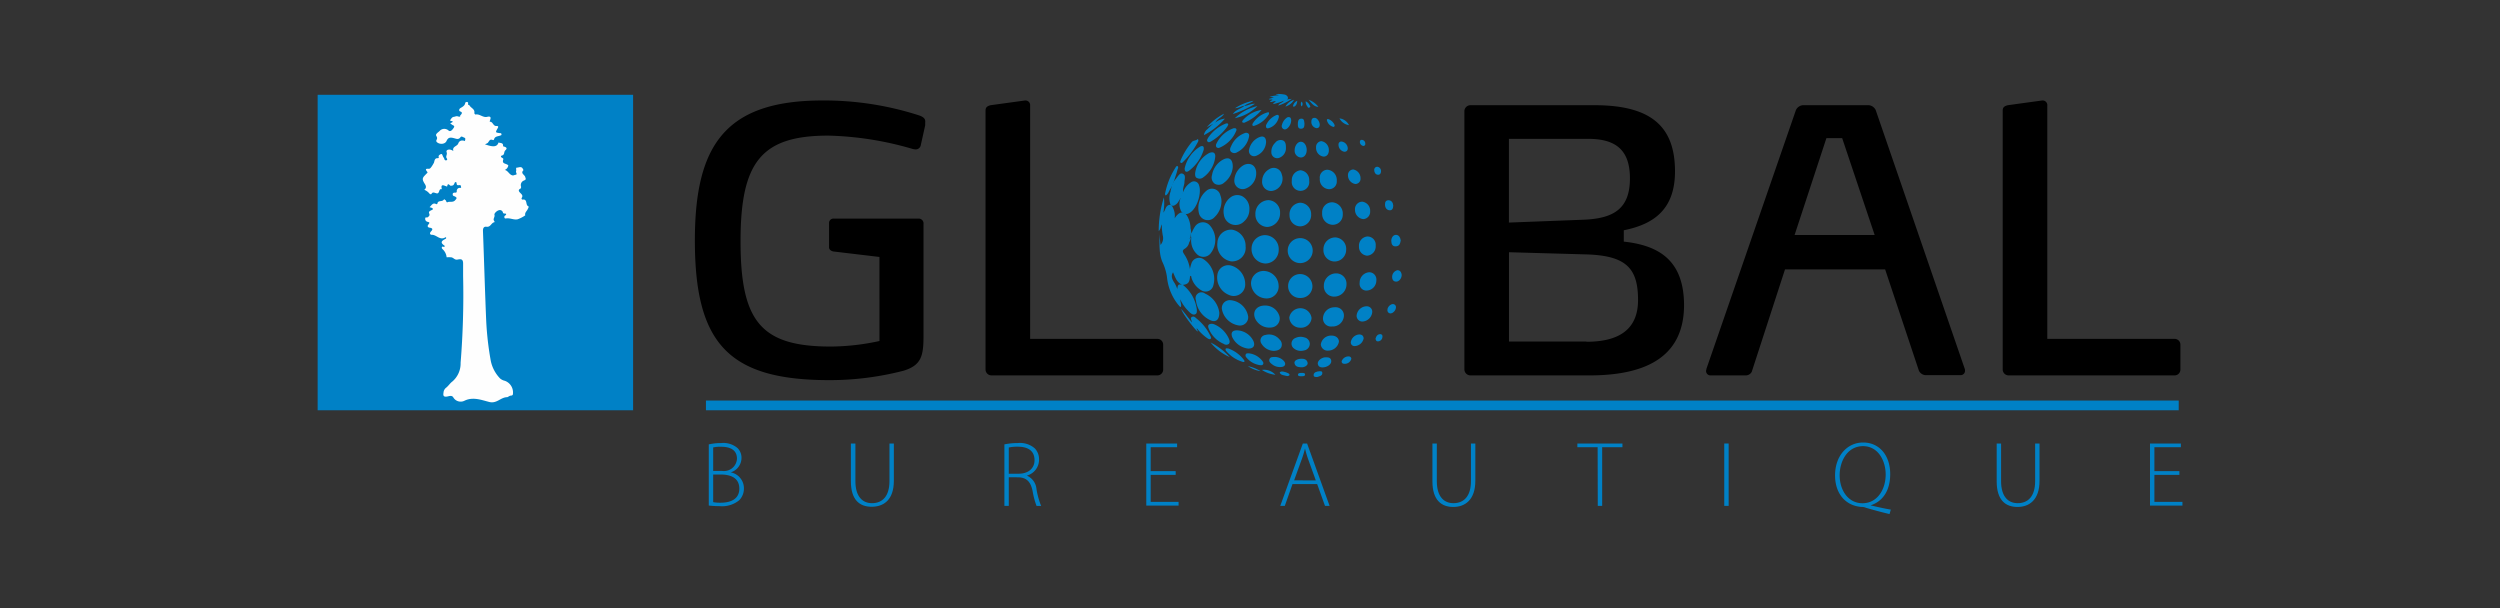 <svg xmlns="http://www.w3.org/2000/svg" viewBox="0 0 370 90"><rect x="0" y="0" width="370" height="90" fill="#333333" stroke="none"/><defs><style>.cls-1{fill:#0081c6;}.cls-2{fill:#fefefe;}</style></defs><g id="Calque_3" data-name="Calque 3"><path class="cls-1" d="M176,35.86a1.38,1.38,0,0,1-.64.94c-.42.25-.33.45-.12.8a5.22,5.22,0,0,1,.88,2.31.9.9,0,0,1,0,1c-.06.89-.27,1.15-1.07,1.26-.91-.31-1.12-1.16-1.44-1.87-.39.6-.08,1.14.28,1.68a4.94,4.94,0,0,1,.35.81c.07-.7.17-.77.82-.63a5.45,5.45,0,0,1,2,3.25,2.79,2.79,0,0,1,.07.4c0,.26.05.55-.21.69s-.53,0-.75-.19a6.08,6.08,0,0,1-1.49-2c0,.44.22.76.09,1.12-.08,0-.17-.05-.21-.11a7.7,7.7,0,0,1-1.81-4,7.59,7.59,0,0,0-.72-2.56c-.57-1.37-.37-2.78-.47-4.18l.2,1.67a1.52,1.52,0,0,0,.33-1.4,8.5,8.5,0,0,1-.14-1.64c-.19.32-.13.67-.46,1a16.47,16.47,0,0,1,.77-5,8.25,8.25,0,0,1-.08,2.26c.37-.45.32-1.19,1.08-1.15l.08,0a2.74,2.74,0,0,1,.51,2c.61-1,1.36-1.19,1.86-.34a3.79,3.79,0,0,1,.49,1.8,2,2,0,0,1,0,1v.32A.91.91,0,0,0,176,35.86Z"/><path class="cls-1" d="M184.35,36.47a2,2,0,0,1-2.17,2.21,2.47,2.47,0,0,1-2-2.77A2,2,0,0,1,182.39,34,2.43,2.43,0,0,1,184.35,36.47Z"/><path class="cls-1" d="M184.29,42a1.7,1.7,0,0,1-2.43,1.64,2.76,2.76,0,0,1-1.67-3.08,1.62,1.62,0,0,1,2.1-1.23A2.85,2.85,0,0,1,184.29,42Z"/><path class="cls-1" d="M176.2,34.83v-1l.14.73a4.76,4.76,0,0,1,.55-1.08A1.39,1.39,0,0,1,179,33.3a3.23,3.23,0,0,1,.13,4.25,1.36,1.36,0,0,1-2,.05,2.78,2.78,0,0,1-.84-1.87C176.26,35.43,176.38,35.11,176.2,34.83Z"/><path class="cls-1" d="M176.08,40.93v-1a7.66,7.66,0,0,1,.25-.94,1.18,1.18,0,0,1,1.72-.67,3.5,3.5,0,0,1,1.47,4.1,1.18,1.18,0,0,1-1.67.58,3.18,3.18,0,0,1-1.52-1.92C176.3,41,176.33,40.65,176.08,40.93Z"/><path class="cls-1" d="M189.25,37a2,2,0,0,1-1.92,2,2.13,2.13,0,0,1-2.1-2.2,2,2,0,0,1,2-2A2.07,2.07,0,0,1,189.25,37Z"/><path class="cls-1" d="M189.24,42.33a1.77,1.77,0,0,1-1.79,1.84,2.32,2.32,0,0,1-2.3-2.2,1.85,1.85,0,0,1,1.91-1.87A2.26,2.26,0,0,1,189.24,42.33Z"/><path class="cls-1" d="M184.91,31a2.3,2.3,0,0,1-.78,1.76,1.75,1.75,0,0,1-3-1,2.6,2.6,0,0,1,1-2.56,1.65,1.65,0,0,1,1.72-.16A2.08,2.08,0,0,1,184.91,31Z"/><path class="cls-1" d="M180.78,29.8a3.27,3.27,0,0,1-1,2.31,1.35,1.35,0,0,1-2.36-.66,3.32,3.32,0,0,1,1.11-3.2,1.27,1.27,0,0,1,2.09.68A2.35,2.35,0,0,1,180.78,29.8Z"/><path class="cls-1" d="M185.8,31.72a2,2,0,0,1,1.92-2.1,1.81,1.81,0,0,1,1.73,1.91,2,2,0,0,1-1.88,2.06A1.81,1.81,0,0,1,185.8,31.72Z"/><path class="cls-1" d="M182.12,44.43a2.89,2.89,0,0,1,2.61,2.43,1.22,1.22,0,0,1-1.38,1.31,3,3,0,0,1-2.5-2.36A1.17,1.17,0,0,1,182.12,44.43Z"/><path class="cls-1" d="M192.43,35.24a1.85,1.85,0,0,1,0,3.7,1.85,1.85,0,0,1,0-3.7Z"/><path class="cls-1" d="M192.46,44.1a1.74,1.74,0,0,1-1.82-1.74,1.78,1.78,0,0,1,1.77-1.8,1.83,1.83,0,0,1,1.83,1.83A1.74,1.74,0,0,1,192.46,44.1Z"/><path class="cls-1" d="M175.12,28.4A2.75,2.75,0,0,1,176.24,27a.77.77,0,0,1,1.22.44c.43,1.15-.36,3.83-1.74,4.22a.87.87,0,0,1-1-.61,2.35,2.35,0,0,1,0-1.71A1.67,1.67,0,0,1,175.12,28.4Z"/><path class="cls-1" d="M187.2,45.22a2.17,2.17,0,0,1,2.08,1.36,1.33,1.33,0,0,1-1,1.87,2.31,2.31,0,0,1-2.54-1.36C185.35,46.07,186,45.22,187.2,45.22Z"/><path class="cls-1" d="M180.46,46.29c0,1.08-.56,1.48-1.35,1.09A3.67,3.67,0,0,1,177,44.45a.87.87,0,0,1,1.35-1A3.61,3.61,0,0,1,180.46,46.29Z"/><path class="cls-1" d="M197.45,38.7a1.67,1.67,0,0,1-1.58-1.76,1.75,1.75,0,0,1,1.82-1.8A1.7,1.7,0,0,1,199.23,37,1.72,1.72,0,0,1,197.45,38.7Z"/><path class="cls-1" d="M185.92,25.63a2.4,2.4,0,0,1-1.54,2.27,1.23,1.23,0,0,1-1.7-1.18,2.73,2.73,0,0,1,1.5-2.34C185.13,24,185.92,24.54,185.92,25.63Z"/><path class="cls-1" d="M199.28,42.07a1.82,1.82,0,0,1-1.82,1.83,1.51,1.51,0,0,1-1.53-1.58,1.82,1.82,0,0,1,1.84-1.86A1.52,1.52,0,0,1,199.28,42.07Z"/><path class="cls-1" d="M194.05,31.75a1.67,1.67,0,0,1-1.59,1.75,1.61,1.61,0,0,1-1.61-1.65A1.71,1.71,0,0,1,192.43,30,1.69,1.69,0,0,1,194.05,31.75Z"/><path class="cls-1" d="M182.45,24.72A3.15,3.15,0,0,1,181.21,27a1.18,1.18,0,0,1-1.4.21,1.14,1.14,0,0,1-.43-1.3,3.18,3.18,0,0,1,1.6-2.27C181.87,23.15,182.47,23.53,182.45,24.72Z"/><path class="cls-1" d="M195.68,31.52a1.47,1.47,0,0,1,1.5-1.58,1.67,1.67,0,0,1,1.55,1.78,1.48,1.48,0,0,1-1.48,1.55A1.61,1.61,0,0,1,195.68,31.52Z"/><path class="cls-1" d="M188.14,28.27a1.35,1.35,0,0,1-1.34-1.52,2,2,0,0,1,1-1.68,1.22,1.22,0,0,1,1.9.74A1.82,1.82,0,0,1,188.14,28.27Z"/><path class="cls-1" d="M194.11,47.08a1.54,1.54,0,0,1-1.64,1.42A1.61,1.61,0,0,1,190.81,47a1.67,1.67,0,0,1,3.3.06Z"/><path class="cls-1" d="M176.88,25.64a4,4,0,0,1,2.09-3c.61-.24.95,0,.88.61a4.27,4.27,0,0,1-1.77,3,.83.83,0,0,1-.89.11C176.9,26.26,176.87,26,176.88,25.64Z"/><path class="cls-1" d="M197.14,48.32a1.19,1.19,0,0,1-1.34-1.21,1.69,1.69,0,0,1,1.73-1.63,1.22,1.22,0,0,1,1.37,1.26A1.67,1.67,0,0,1,197.14,48.32Z"/><path class="cls-1" d="M175.12,28.4l-.31.88c-.28.26-.39.65-.68.9s-.54.39-.88.15h0a2.87,2.87,0,0,1,0-2c0-.2.09-.41.13-.61v-.09a2.57,2.57,0,0,1,.7-1.2l0-.05c.3-.31.53-.89,1-.65s.22.79.22,1.22S175,27.89,175.12,28.4Z"/><path class="cls-1" d="M184.73,51.59a3,3,0,0,1-2.36-1.7c-.24-.65,0-1,.72-1a2.81,2.81,0,0,1,2.42,1.59C185.8,51.17,185.5,51.6,184.73,51.59Z"/><path class="cls-1" d="M193.76,26.75a1.3,1.3,0,1,1-2.57,0,1.45,1.45,0,0,1,1.29-1.55A1.43,1.43,0,0,1,193.76,26.75Z"/><path class="cls-1" d="M188.58,51.93a2.21,2.21,0,0,1-1.88-1.06.82.82,0,0,1,.57-1.29,2,2,0,0,1,2.11.67,1,1,0,0,1,.25,1.13C189.42,51.81,189,51.89,188.58,51.93Z"/><path class="cls-1" d="M197.84,26.75A1.13,1.13,0,0,1,196.7,28a1.44,1.44,0,0,1-1.37-1.57,1.16,1.16,0,0,1,1.1-1.31A1.51,1.51,0,0,1,197.84,26.75Z"/><path class="cls-1" d="M203.6,36.36a1.37,1.37,0,0,1-1.25,1.48,1.3,1.3,0,0,1-1.22-1.38A1.36,1.36,0,0,1,202.37,35,1.22,1.22,0,0,1,203.6,36.36Z"/><path class="cls-1" d="M179.39,47.92a1.46,1.46,0,0,1,.32.08,4.14,4.14,0,0,1,2.16,2.12c.11.26.2.55,0,.77a.62.62,0,0,1-.76,0,4.09,4.09,0,0,1-2.23-2.28C178.7,48.15,178.87,47.92,179.39,47.92Z"/><path class="cls-1" d="M203.7,41.5A1.49,1.49,0,0,1,202.32,43a1,1,0,0,1-1.09-1.15,1.53,1.53,0,0,1,1.43-1.56A1.08,1.08,0,0,1,203.7,41.5Z"/><path class="cls-1" d="M187.38,21a2.29,2.29,0,0,1-1.52,2.08.77.77,0,0,1-1-.91,2.54,2.54,0,0,1,1.52-1.87C187,20.05,187.37,20.33,187.38,21Z"/><path class="cls-1" d="M184.37,19.65c.4,0,.56.21.49.55a3.28,3.28,0,0,1-1.78,2.34.72.72,0,0,1-.88-.07c-.24-.24-.15-.54,0-.82A3.46,3.46,0,0,1,184.37,19.65Z"/><path class="cls-1" d="M178.15,22.16a6.15,6.15,0,0,1-2.2,3.13c-.39.27-.63.11-.62-.36a5,5,0,0,1,2.33-3.26C178,21.56,178.21,21.6,178.15,22.16Z"/><path class="cls-1" d="M174.82,45.72c.27.33.55.66.81,1s.49.63.77,1c0-.32-.32-.63,0-.81s.55.12.77.3a7.25,7.25,0,0,1,1.94,2.45c.08.15.21.34.07.48s-.37,0-.52-.1a7.29,7.29,0,0,1-1.53-1.46c-.09.2.17.3.13.47S175.05,46.56,174.82,45.72Z"/><path class="cls-1" d="M197.09,49.67c.64,0,1.08.39,1.07.91a1.62,1.62,0,0,1-1.58,1.31,1,1,0,0,1-1.1-.91A1.53,1.53,0,0,1,197.09,49.67Z"/><path class="cls-1" d="M202.78,31.29a1.08,1.08,0,0,1-1,1.14,1.37,1.37,0,0,1-1.24-1.38,1.09,1.09,0,0,1,1.08-1.2A1.34,1.34,0,0,1,202.78,31.29Z"/><path class="cls-1" d="M192.62,51.93a1.59,1.59,0,0,1-1.08-.33.89.89,0,0,1,.17-1.57,1.75,1.75,0,0,1,1.31-.1,1,1,0,0,1,.83.93,1,1,0,0,1-.82,1A2.57,2.57,0,0,1,192.62,51.93Z"/><path class="cls-1" d="M190.32,22a1.51,1.51,0,0,1-.84,1.29.87.87,0,0,1-1.32-.78,1.81,1.81,0,0,1,.56-1.37,1,1,0,0,1,1.09-.38C190.26,20.91,190.33,21.34,190.32,22Z"/><path class="cls-1" d="M180.39,21.9c-.38,0-.47-.21-.41-.53a4.45,4.45,0,0,1,2.63-2.4c.22,0,.4,0,.39.29A4.56,4.56,0,0,1,180.39,21.9Z"/><path class="cls-1" d="M203.09,46.2a1.54,1.54,0,0,1-1.49,1.39.85.85,0,0,1-.82-.89,1.51,1.51,0,0,1,1.49-1.37A.8.8,0,0,1,203.09,46.2Z"/><path class="cls-1" d="M196.67,22.25c0,.56-.3.92-.77.93a1.28,1.28,0,0,1-1.12-1.35.86.86,0,0,1,.77-.94A1.32,1.32,0,0,1,196.67,22.25Z"/><path class="cls-1" d="M193.39,22.21c0,.65-.36,1.1-.88,1.1a1,1,0,0,1-.9-1.09c0-.66.45-1.25.93-1.24S193.4,21.54,193.39,22.21Z"/><path class="cls-1" d="M181.78,18.46c-.05.08-.09.2-.15.29a7.82,7.82,0,0,1-2.31,2.13c-.18.1-.4.27-.59.08s0-.41.08-.58a5.63,5.63,0,0,1,2.5-2.05C181.63,18.2,181.76,18.25,181.78,18.46Z"/><path class="cls-1" d="M201.36,26.4a.77.77,0,0,1-.77.83,1.29,1.29,0,0,1-1.09-1.3.81.81,0,0,1,.78-.85A1.32,1.32,0,0,1,201.36,26.4Z"/><path class="cls-1" d="M177.28,20.57a.38.38,0,0,1,0,.46,11.75,11.75,0,0,1-2.15,2.9c-.1.1-.23.27-.39.15s0-.26,0-.37A11,11,0,0,1,176.41,21C176.63,20.75,177,20.85,177.28,20.57Z"/><path class="cls-1" d="M184.9,52.3a2.93,2.93,0,0,1,1.92,1.11c.1.14.22.3.12.49s-.3.16-.47.14a3.13,3.13,0,0,1-2-1.13.4.4,0,0,1-.11-.43C184.41,52.29,184.6,52.28,184.9,52.3Z"/><path class="cls-1" d="M173.37,27.75c-.34.34-.39.91-.84,1.18a.31.31,0,0,1-.08-.36,11,11,0,0,1,1.46-3.66c.09-.14.18-.39.36-.32s.07.35,0,.51c-.09.42-.24.82-.37,1.23a7.57,7.57,0,0,1-.56,1.43Z"/><path class="cls-1" d="M188.67,52.83a1.8,1.8,0,0,1,1.36.62c.34.41.17.8-.36.86a1.84,1.84,0,0,1-1.38-.38c-.25-.19-.54-.41-.41-.77S188.37,52.85,188.67,52.83Z"/><path class="cls-1" d="M190,14.91a10,10,0,0,1-1.55.5c0-.29.29-.23.35-.41-.28-.11-.54.19-.83.05.05-.18.27-.14.36-.28-.16-.12-.37.06-.55-.12l.78-.23-.66-.08a4.7,4.7,0,0,1,1.32-.23c0-.16-.24,0-.37-.19a4.78,4.78,0,0,1,1.33.09c.39.13.55.47.35.7S190.32,15,190,14.91Z"/><path class="cls-1" d="M200.47,51.22a.54.54,0,0,1-.55-.61,1.36,1.36,0,0,1,1.24-1.11c.36,0,.64.16.66.58A1.41,1.41,0,0,1,200.47,51.22Z"/><path class="cls-1" d="M195.71,54.38c-.3,0-.63-.12-.68-.56s.63-1,1.28-.94c.38,0,.71.11.72.58S196.41,54.38,195.71,54.38Z"/><path class="cls-1" d="M181.78,51.57a5,5,0,0,1,2.35,1.74c.14.21,0,.31-.2.25a5.12,5.12,0,0,1-2.49-1.65.33.33,0,0,1-.05-.27C181.45,51.52,181.59,51.56,181.78,51.57Z"/><path class="cls-1" d="M185.55,18.64c-.21,0-.27-.18-.1-.44a3.78,3.78,0,0,1,2.12-1.56c.2-.07.29,0,.23.25A3.89,3.89,0,0,1,185.55,18.64Z"/><path class="cls-1" d="M187.65,19c-.22,0-.33-.17-.27-.48a2.88,2.88,0,0,1,1.55-1.5c.23-.05.33,0,.35.25A2.16,2.16,0,0,1,187.65,19Z"/><path class="cls-1" d="M192.64,53.09c.35,0,.8.09.89.62.07.34-.43.68-.95.65s-.89-.1-1-.63C191.53,53.37,192,53.1,192.64,53.09Z"/><path class="cls-1" d="M179.91,18.1a2.7,2.7,0,0,1,1.38-.54A10.59,10.59,0,0,1,178.18,20a1.35,1.35,0,0,1,.53-.89c.25-.26.52-.51.79-.77C179.52,18.08,179.7,18.05,179.91,18.1Z"/><path class="cls-1" d="M186.71,16.27a6.36,6.36,0,0,1-2.43,1.84.36.36,0,0,1-.39,0c-.11-.1,0-.22.05-.31A4.6,4.6,0,0,1,186.71,16.27Z"/><path class="cls-1" d="M207.31,35.58c-.07.42-.16.83-.69.88s-.71-.33-.71-.82.31-.91.73-.88S207.25,35.18,207.31,35.58Z"/><path class="cls-1" d="M207.45,40.68c0,.54-.4,1-.81,1s-.6-.29-.6-.69a1,1,0,0,1,.78-1C207.28,40,207.4,40.36,207.45,40.68Z"/><path class="cls-1" d="M191.1,17.79a1.65,1.65,0,0,1-.53,1.17c-.18.15-.39.28-.63.13a.49.49,0,0,1-.21-.61,1.81,1.81,0,0,1,.64-1,.49.49,0,0,1,.49-.13C191.07,17.42,191.06,17.64,191.1,17.79Z"/><path class="cls-1" d="M198.47,20.94a1.06,1.06,0,0,1,1,1c0,.3-.15.52-.5.52a1.05,1.05,0,0,1-.87-1C198.08,21.16,198.22,21,198.47,20.94Z"/><path class="cls-1" d="M182.76,17.49a7,7,0,0,1,3.34-1.79A6.5,6.5,0,0,1,182.76,17.49Z"/><path class="cls-1" d="M206.2,30.42c0,.42-.15.73-.56.7s-.65-.38-.66-.82.15-.68.56-.66S206.17,30,206.2,30.42Z"/><path class="cls-1" d="M195.32,18.46c0,.25-.11.5-.46.51a.92.92,0,0,1-.78-.94c0-.31.1-.59.48-.59S195.32,18,195.32,18.46Z"/><path class="cls-1" d="M205.35,45.82c0-.42.51-.87.86-.81a.45.45,0,0,1,.38.56c-.05.44-.5.86-.86.81A.46.46,0,0,1,205.35,45.82Z"/><path class="cls-1" d="M193.06,18.25c0,.38,0,.77-.47.8s-.51-.32-.51-.64,0-.83.5-.85S193,18,193.06,18.25Z"/><path class="cls-1" d="M182,52.85a7.52,7.52,0,0,1-2.83-2.16A9.6,9.6,0,0,1,182,52.85Z"/><path class="cls-1" d="M200,53.1a1,1,0,0,1-1.23.71.32.32,0,0,1-.14-.49,1.07,1.07,0,0,1,1-.57A.37.37,0,0,1,200,53.1Z"/><path class="cls-1" d="M184.17,15.67c.5,0,.93-.36,1.57-.31a14.87,14.87,0,0,1-3.28,1.52c.49-.71,1.23-.78,1.72-1.22Z"/><path class="cls-1" d="M203.82,24.68a.62.62,0,0,1,.57.65c0,.31-.14.56-.48.53s-.51-.34-.52-.67A.45.45,0,0,1,203.82,24.68Z"/><path class="cls-1" d="M194.94,55.8c-.28,0-.56,0-.52-.35s.45-.47.8-.5.52,0,.48.34S195.22,55.71,194.94,55.8Z"/><path class="cls-1" d="M203.58,50.13c.1-.34.24-.63.64-.67a.32.32,0,0,1,.38.39.69.69,0,0,1-.62.67C203.7,50.55,203.62,50.36,203.58,50.13Z"/><path class="cls-1" d="M179.91,18.1l-.41.24-.89.49a8.47,8.47,0,0,1,2.55-2C180.87,17.39,180.17,17.53,179.91,18.1Z"/><path class="cls-1" d="M197.38,18.79a1.32,1.32,0,0,1-1-1c0-.16.11-.2.24-.15a1.54,1.54,0,0,1,.9.87A.22.22,0,0,1,197.38,18.79Z"/><path class="cls-1" d="M190.51,55.66l-.28-.06c-.31-.08-.67-.09-.83-.45,0-.07.11-.13.21-.16.3-.07,1.17.21,1.23.42S190.67,55.63,190.51,55.66Z"/><path class="cls-1" d="M188.76,55.47a4.59,4.59,0,0,1-2-.72A2.23,2.23,0,0,1,188.76,55.47Z"/><path class="cls-1" d="M184.18,15.66c-.44,0-.78.34-1.38.35a7.23,7.23,0,0,1,2.72-1.1c-.47.41-1,.41-1.35.76Z"/><path class="cls-1" d="M201.78,21.6a.61.61,0,0,1-.52-.55c0-.2.07-.37.29-.35a.53.53,0,0,1,.51.54A.29.29,0,0,1,201.78,21.6Z"/><path class="cls-1" d="M190,14.91c.25.13.36-.12.53-.2l.66-.08a7.92,7.92,0,0,1-2,1C189.32,15.21,189.84,15.25,190,14.91Z"/><path class="cls-1" d="M199.65,18.52a1.89,1.89,0,0,1-1.41-1A1.81,1.81,0,0,1,199.65,18.52Z"/><path class="cls-1" d="M192.64,55.69c-.23,0-.55,0-.54-.25s.34-.25.56-.25.51,0,.49.26S192.83,55.67,192.64,55.69Z"/><path class="cls-1" d="M193.68,14.76a3.17,3.17,0,0,1,1.44,1.05C194.65,15.81,194.27,15.54,193.68,14.76Z"/><path class="cls-1" d="M191.52,14.77a2.12,2.12,0,0,1-1.28,1A2.16,2.16,0,0,1,191.52,14.77Z"/><path class="cls-1" d="M186.58,54.94a4.69,4.69,0,0,1-1.89-.75A5.84,5.84,0,0,1,186.58,54.94Z"/><path class="cls-1" d="M192,14.91c-.05.38-.12.74-.51.89,0,0-.13-.06-.13-.09A1.13,1.13,0,0,1,192,14.91Z"/><path class="cls-1" d="M193.24,15a1.1,1.1,0,0,1,.56.52c.06.11.24.27,0,.39s-.24-.07-.32-.17A1.15,1.15,0,0,1,193.24,15Z"/><path class="cls-1" d="M176,35.86c-.29-.35,0-.53.22-.71A1.29,1.29,0,0,1,176,35.86Z"/><path class="cls-1" d="M192.64,15.75a.6.6,0,0,1,0-.71A.51.51,0,0,1,192.64,15.75Z"/><rect class="cls-1" x="104.48" y="59.28" width="217.97" height="1.44"/><rect class="cls-1" x="47.01" y="14.03" width="46.69" height="46.69"/><path class="cls-2" d="M71.78,21.36c1.27.46,1.8.37,2-.27.29.11.74,0,.67.56,0,0,0,0,0,0,.32.09.77.21.35.59-.26.23-.08.65-.47.76-.2.05-.3.21,0,.36.09.05.19.12.16.23-.27.73.45.55.74.89a.85.85,0,0,1-.52.67c.45.12.57.51.92.72s.48,0,.67,0c.35-.06,0-.34.08-.53s-.1-.54.13-.53.67-.26.87.18a1.93,1.93,0,0,1,.1.19c-.49.47.15.67.25,1s.16.37-.16.53a.71.71,0,0,0-.45.91c0,.13,0,.23-.08.29-.47.21-.18.5,0,.68s.39.37.18.69c-.07.09,0,.28.12.26.8-.12.37.86.89,1,0,.11,0,.22-.09.33-.12.35-.52.59-.4,1a4.82,4.82,0,0,1-1.11.58c-.59.14-1.15-.23-1.74-.12a.2.2,0,0,1-.24-.11c0-.08,0-.14,0-.21s.25-.14.26-.31-.4,0-.47-.22a.47.47,0,0,0-.63-.36c-.32.1-.69.48-.63.67.11.35-.32.65,0,.95,0,0,0,.15,0,.15-.47.06-.56.75-1.16.67-.43-.06-.56.22-.54.67.17,4.43.29,8.86.48,13.29a45.32,45.32,0,0,0,.68,5.91A5.3,5.3,0,0,0,74,56a1.64,1.64,0,0,0,.72.36,1.83,1.83,0,0,1,1.2,1.87c0,.22-.08.31-.3.32s-.46.23-.53.23c-1,0-1.55,1-2.69.71S70,58.7,68.76,59.3a1.26,1.26,0,0,1-1.68-.5c-.22-.34-.62-.16-.92-.11-.54.08-.59-.16-.52-.58A1,1,0,0,1,66,57.4c.36-.27.6-.68.94-.93a3.51,3.51,0,0,0,1.23-2.78,124.58,124.58,0,0,0,.37-12.82c0-.63,0-1.25,0-1.87s-.27-.7-.78-.59-.61-.29-1-.33a4.8,4.8,0,0,0-.66,0,1.83,1.83,0,0,0-.6-1.2c-.09-.1-.15-.18-.1-.3s.12-.08.23-.05.3-.08.13-.19c-.72-.5-.31-.73.19-1a.2.2,0,0,0,.08-.08s0,0,0-.08-.11-.07-.13-.05c-.79.5-1.31-.41-2-.38-.26,0-.36-.24-.11-.5s.31-.46-.16-.55c-.19,0-.5-.15-.22-.48s.07-.33-.13-.39a.44.44,0,0,1-.35-.46c0-.33.26-.12.34-.2s.42-.21.25-.58.34-.43.55-.61c0-.26-.3-.22-.49-.33.3-.24.46-.73,1-.43a.2.2,0,0,0,.15-.06c.07-.55.63-.28.88-.54s.22,0,.32,0,.11.43.33.3.76.08,1.08-.26.29-.4,0-.58C67.15,29,67,29,67,28.75s.23-.24.41-.24.2-.12.19-.27.12-.39.37-.43.31.07.26-.18-.1-.26-.28-.22h-.17c-.34,0-.07-.58-.41-.44-.11,0-.12.43-.41.49-.11,0-.21.08-.33,0s-.34-.42-.44.07c0,.16-.18,0-.28,0-.38-.17-.66-.2-.54.36l0,.12c-.51-.17-.23.83-.86.57-.13,0-.45-.25-.64.1-.1.17-.3,0-.39-.12a1.84,1.84,0,0,0-.69-.47c.56-.43,0-.91-.07-1.13-.35-.59,0-.82.3-1.15.09-.12.32-.24.23-.36-.56-.65.15-.41.34-.49s.49-.62.61-.83.06-.73.56-.72c.11,0,.22,0,.16-.2s.2-.35.35-.41.21.15.27.31.19.27.23.45a.23.23,0,0,0,.33.15c.13-.06.09-.21,0-.3-.18-.29.14-.53,0-.89s.45-.57,1-.16c-.22-.7.56-.68.72-1.12s.55-.54,1-.36c0-.19.15-.41-.09-.5s-.44-.28-.58-.07c-.3.43-.68.2-1,.13-.5-.13-.82-.12-1.06.42S65,21.4,64.62,21a.28.28,0,0,1,0-.32c.12-.23.08-.35-.06-.59s.28-.5.48-.68a.93.93,0,0,1,1.36-.08c.29.23.59-.16.77-.45s-.15-.32-.28-.43-.16-.11-.23-.16.26-.16.36-.26c-.1-.18-.48-.08-.38-.26s.3-.46.49-.47.4-.16.62-.08.42.05.35-.05.61-.48,0-.68c-.19-.06-.18-.32,0-.46s.69-.32.75-.78c0-.1.16-.17.28-.16s.19.13.14.29.17.13.22.23c.22.39.83.53.71,1.13,0,.06.13.22.18.21.62-.13,1.09.5,1.73.34.4-.1.63,0,.42.48,0,.09-.11.24,0,.25.45,0,.44.69,1,.63.27,0,.23.15.12.34-.35.62-.34.62.3.71.12,0,.26,0,.27.17s-.09.15-.18.19c-.35.14-.83.09-.93.61,0,0-.12.09-.15.07-.45-.23-.56.14-.75.39C72.06,21.25,71.93,21.28,71.78,21.36Z"/><path d="M136.06,17.09a45.7,45.7,0,0,0-14.34-2.22c-14.44,0-18.88,6.71-18.88,20.72,0,15.26,5,20.67,19.91,20.67a43.6,43.6,0,0,0,11-1.4c2.6-.81,2.93-2.17,2.93-5.14V33.16a.72.72,0,0,0-.76-.81H123.4a.66.66,0,0,0-.7.59v3.68c0,.33.32.54.65.6l6.81.81V50.47a34.69,34.69,0,0,1-7.19.82c-10.34,0-13.37-3.68-13.37-15.59,0-11.74,3.09-15.63,13-15.63A48.19,48.19,0,0,1,134.92,22a2.15,2.15,0,0,0,.55.11.76.76,0,0,0,.81-.65l.65-2.92c0-.17,0-.33,0-.44C137,17.58,136.66,17.31,136.06,17.09Z"/><path d="M171.29,50.15H152.46V15.63a.69.69,0,0,0-.65-.76h-.11l-5.09.7c-.43.11-.75.28-.75.76V54.75a.89.89,0,0,0,.92.81h24.51a.86.86,0,0,0,.86-.87V51A.86.86,0,0,0,171.29,50.15Z"/><path d="M240.32,35.76V34.08c4.33-.87,7.58-3,7.58-8.71,0-6.6-3.47-9.8-11.91-9.8H217.65a.9.9,0,0,0-.92.87V54.69a.9.9,0,0,0,.92.87h17.59c9,0,14-3.19,14-10.44C249.2,38.79,245.84,36.35,240.32,35.76Zm-17-15.21h11.74c4.28,0,6.17,1.84,6.17,5.85,0,4.43-2.33,5.89-6.65,6.11l-11.26.43Zm11.47,30H223.33V37.33l11.36.32c6.06.16,7.74,2.11,7.74,6.76C242.43,47.93,240.59,50.58,234.8,50.58Z"/><path d="M277.6,16.28a1.27,1.27,0,0,0-1-.71h-9.8a1.27,1.27,0,0,0-1,.71L252.55,54.59c0,.1-.05.21-.05.27a.65.65,0,0,0,.7.7h5.19a1,1,0,0,0,.87-.54l4.92-15.15H279l5,15a1.19,1.19,0,0,0,.92.65h5.25a.64.64,0,0,0,.65-.7.6.6,0,0,0-.05-.27Zm-12,18.5,4.71-14.34h2.33l4.81,14.34Z"/><path d="M321.81,50.15H303V15.63a.69.69,0,0,0-.65-.76h-.11l-5.08.7c-.44.11-.76.28-.76.76V54.75a.89.89,0,0,0,.92.81h24.51a.86.86,0,0,0,.87-.87V51A.86.86,0,0,0,321.81,50.15Z"/><path class="cls-1" d="M104.9,65.77a8.41,8.41,0,0,1,1.86-.2,3.21,3.21,0,0,1,2.41.76,2,2,0,0,1,.57,1.52,2.25,2.25,0,0,1-1.59,2.06v0a2.4,2.4,0,0,1,1.95,2.35,2.47,2.47,0,0,1-.68,1.76,4,4,0,0,1-2.92.89,14.15,14.15,0,0,1-1.6-.09Zm.65,3.93h1.35a1.92,1.92,0,0,0,2.17-1.81c0-1.3-1-1.77-2.35-1.77a4.61,4.61,0,0,0-1.17.1Zm0,4.62a5.64,5.64,0,0,0,1.13.08c1.42,0,2.74-.51,2.74-2.08s-1.24-2.08-2.71-2.09h-1.16Z"/><path class="cls-1" d="M126.6,65.64v5.57c0,2.35,1.1,3.26,2.46,3.26,1.52,0,2.58-1,2.58-3.26V65.64h.65v5.52C132.29,74,130.77,75,129,75s-3.07-1-3.07-3.78V65.64Z"/><path class="cls-1" d="M148.65,65.77a9.73,9.73,0,0,1,2-.2,3.33,3.33,0,0,1,2.49.78,2.34,2.34,0,0,1,.64,1.64,2.44,2.44,0,0,1-1.81,2.4v0a2.38,2.38,0,0,1,1.43,2,11.47,11.47,0,0,0,.69,2.49h-.68a11.56,11.56,0,0,1-.59-2.24c-.29-1.33-.86-1.94-2.07-2H149.3v4.23h-.65Zm.65,4.34h1.46c1.43,0,2.35-.79,2.35-2,0-1.42-1-2-2.48-2a5.93,5.93,0,0,0-1.33.12Z"/><path class="cls-1" d="M174,70.28h-3.7v4h4.13v.55h-4.78V65.64h4.56v.55h-3.91v3.54H174Z"/><path class="cls-1" d="M191.29,71.64l-1.14,3.23h-.67l3.34-9.23h.63l3.33,9.23h-.68l-1.16-3.23Zm3.45-.54L193.62,68a14.8,14.8,0,0,1-.48-1.63h0a14.28,14.28,0,0,1-.48,1.6l-1.13,3.12Z"/><path class="cls-1" d="M212.65,65.64v5.57c0,2.35,1.1,3.26,2.46,3.26,1.52,0,2.59-1,2.59-3.26V65.64h.65v5.52c0,2.83-1.53,3.87-3.27,3.87s-3.08-1-3.08-3.78V65.64Z"/><path class="cls-1" d="M236.45,66.19h-3v-.55h6.67v.55h-3v8.68h-.65Z"/><path class="cls-1" d="M255.84,65.64v9.23h-.65V65.64Z"/><path class="cls-1" d="M279.65,76.08c-1.21-.28-2.5-.64-3.47-.92a1.67,1.67,0,0,0-.51-.13c-2.26-.06-4.08-1.72-4.08-4.67s1.84-4.87,4.16-4.87,4,1.82,4,4.68c0,2.54-1.18,4.07-2.91,4.62v0c1,.24,2.17.5,3,.63Zm-.57-5.87c0-1.95-1.07-4.18-3.35-4.18s-3.46,2.17-3.46,4.32,1.22,4.13,3.38,4.13S279.08,72.49,279.08,70.21Z"/><path class="cls-1" d="M296.16,65.64v5.57c0,2.35,1.1,3.26,2.46,3.26,1.52,0,2.58-1,2.58-3.26V65.64h.65v5.52c0,2.83-1.52,3.87-3.27,3.87s-3.07-1-3.07-3.78V65.64Z"/><path class="cls-1" d="M322.55,70.28h-3.7v4H323v.55H318.2V65.64h4.57v.55h-3.92v3.54h3.7Z"/></g></svg>